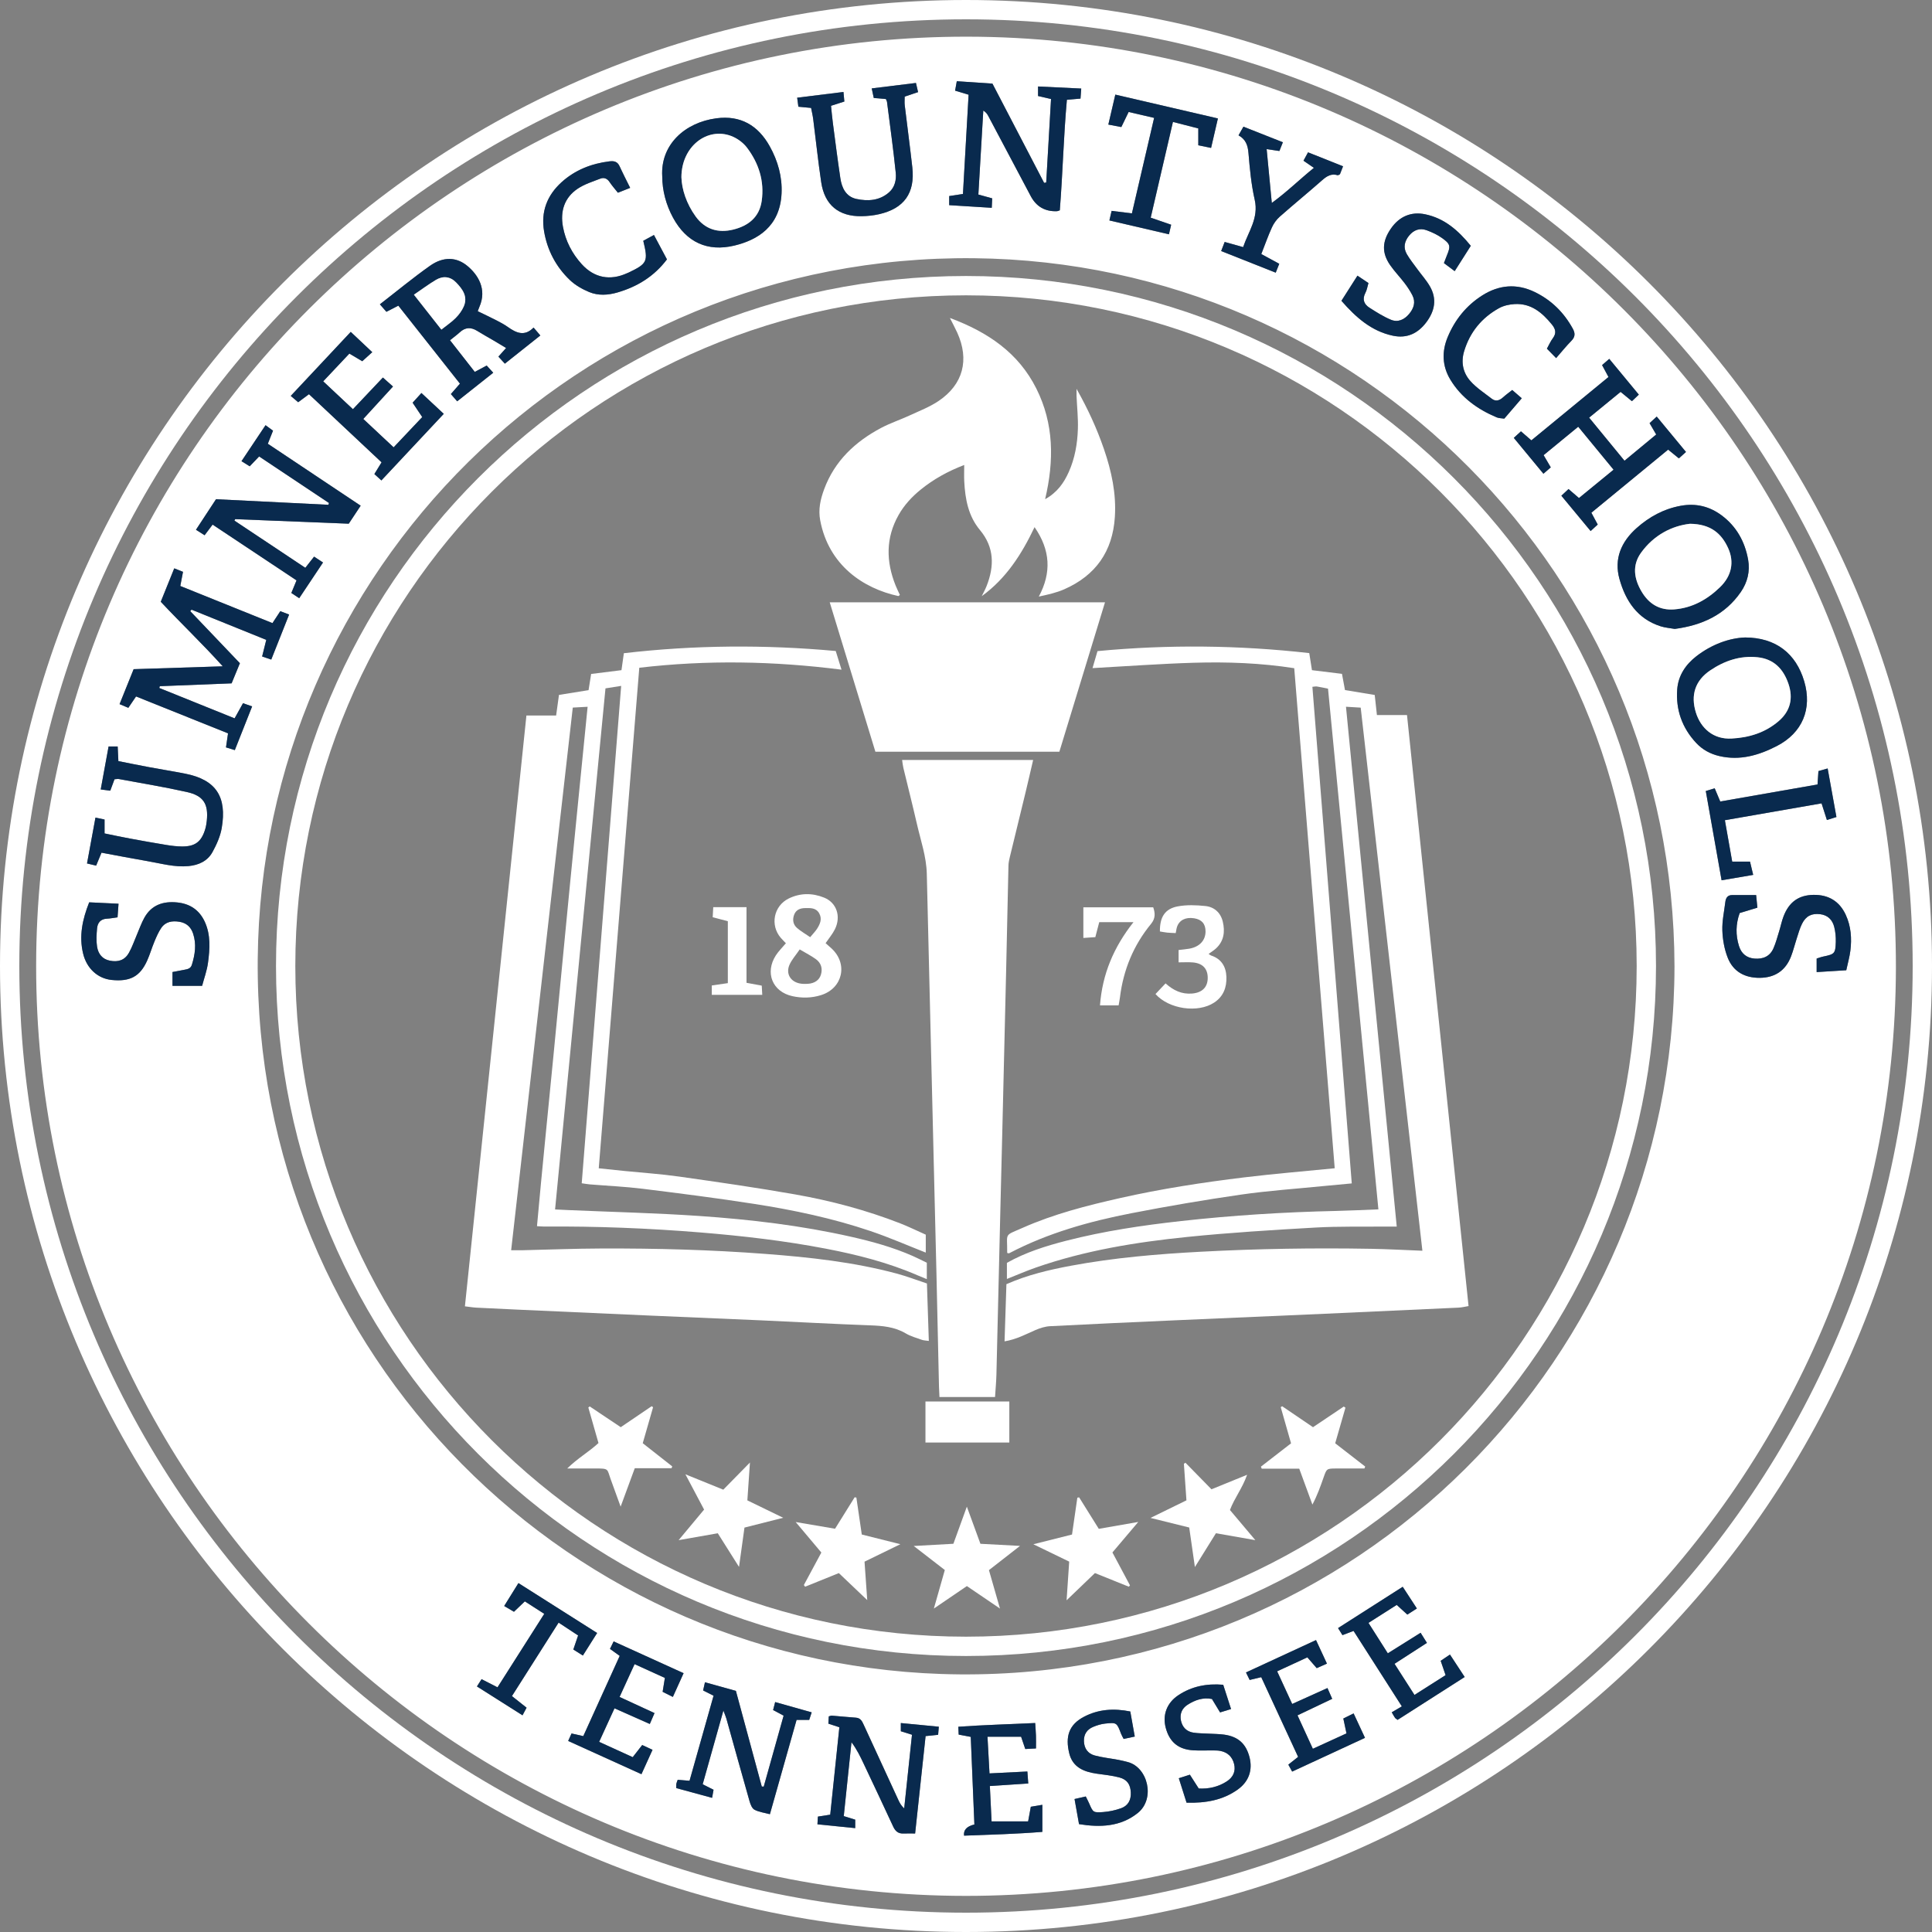 <?xml version="1.0" encoding="UTF-8"?>
<svg id="Layer_1" data-name="Layer 1" xmlns="http://www.w3.org/2000/svg" version="1.1" viewBox="0 0 350 350">
  <rect x="0" y="0" width="350" height="350" fill="#808080" stroke="none"/>
  <defs>
    <style>
      .cls-1 {
        fill: #092a4e;
      }

      .cls-1, .cls-2, .cls-3 {
        stroke-width: 0px;
      }

      .cls-2 {
        fill-rule: evenodd;
      }

      .cls-2, .cls-3 {
        fill: #fff;
      }
    </style>
  </defs>
  <path class="cls-3" d="M174.933,343.458c-92.908-.054-168.429-75.576-168.385-168.487C6.592,81.991,82.288,6.505,175.26,6.644c92.878.139,168.335,75.733,168.201,168.654-.135,92.803-75.667,168.186-168.528,168.16ZM303.35,175.056c-.141-70.706-56.862-127.55-126.892-128.277-71.835-.746-129.122,56.773-129.768,126.949-.66,71.783,56.897,129.01,127.124,129.601,71.86.604,129.442-57.302,129.536-128.273ZM23.25,128.23c.446-.656.859-1.265,1.4-2.061,5.566,2.233,11.093,4.45,16.662,6.684-.135.929-.248,1.704-.37,2.543.577.178,1.047.324,1.6.494,1.066-2.691,2.083-5.26,3.135-7.918-.675-.237-1.146-.403-1.652-.581-.527.95-.994,1.791-1.523,2.744-4.664-1.88-9.152-3.69-13.641-5.5.029-.107.059-.215.088-.323,4.293-.17,8.586-.34,13.01-.516.498-1.21,1-2.428,1.503-3.649-3.055-3.203-6.027-6.318-8.998-9.433.08-.09.159-.18.239-.27,4.503,1.821,9.005,3.642,13.536,5.475-.274,1.099-.496,1.987-.751,3.008.575.195,1.081.367,1.653.561,1.116-2.811,2.157-5.436,3.237-8.158-.667-.254-1.127-.429-1.598-.608-.496.756-.931,1.418-1.419,2.16-5.646-2.273-11.173-4.499-16.697-6.724.189-.986.337-1.757.492-2.565-.567-.226-1.031-.41-1.588-.632-.845,2.095-1.645,4.078-2.442,6.054,3.685,3.936,7.533,7.587,11.229,11.695-5.588.18-10.824.348-16.144.519-.844,2.095-1.684,4.182-2.55,6.331.595.251,1.067.45,1.591.67ZM65.339,91.613c-5.719-3.816-11.264-7.515-16.82-11.222.364-.918.638-1.608.941-2.37-.448-.328-.859-.629-1.357-.993-1.462,2.188-2.88,4.312-4.354,6.52.537.336,1.008.629,1.487.928.59-.617,1.103-1.152,1.708-1.784,4.27,2.845,8.459,5.636,12.648,8.427-.032.11-.065.219-.097.329-6.761-.335-13.521-.67-20.363-1.01-1.203,1.835-2.398,3.656-3.632,5.535.618.391,1.039.658,1.565.992.499-.663.95-1.262,1.45-1.928,5.208,3.461,10.181,6.765,15.205,10.105-.35.849-.629,1.525-.941,2.282.474.314.889.588,1.428.945,1.466-2.199,2.868-4.303,4.311-6.466-.562-.371-.983-.647-1.617-1.065-.53.674-1.026,1.305-1.591,2.024-4.392-2.924-8.618-5.738-12.845-8.552.048-.088.095-.175.143-.263,6.848.275,13.696.549,20.573.824.693-1.046,1.361-2.056,2.158-3.259ZM191.993,38.1c.532-6.617.676-13.335,1.284-20.024.92-.08,1.61-.14,2.467-.215.039-.542.079-1.074.133-1.821-2.728-.131-5.249-.252-7.824-.376v1.728c.795.184,1.511.35,2.351.544-.296,5.119-.585,10.123-.875,15.126l-.376.065c-3.104-5.962-6.208-11.925-9.362-17.982-2.115-.142-4.251-.286-6.458-.434-.115.643-.203,1.131-.307,1.71.826.249,1.579.475,2.445.736-.343,6.03-.683,11.987-1.024,17.98-.969.147-1.695.258-2.492.38v1.648c2.565.159,5.046.313,7.711.479.032-.711.056-1.239.078-1.713-.968-.267-1.729-.477-2.503-.691.306-5.209.599-10.213.893-15.217.493.31.715.638.9.986,2.564,4.828,5.128,9.657,7.681,14.492,1.016,1.923,2.609,2.842,4.78,2.757.111-.005.22-.069.498-.16ZM284.153,88.592c-.473.442-.872.815-1.298,1.213,1.803,2.176,3.505,4.229,5.304,6.4.515-.474.912-.839,1.282-1.18-.421-.783-.768-1.428-1.151-2.14,4.695-3.859,9.27-7.619,13.909-11.431.699.57,1.272,1.038,1.943,1.586.415-.374.826-.745,1.289-1.163-1.802-2.18-3.502-4.237-5.3-6.411-.495.455-.894.821-1.296,1.19.424.726.77,1.321,1.2,2.059-1.899,1.572-3.766,3.117-5.742,4.753-2.172-2.646-4.256-5.185-6.407-7.808,1.985-1.626,3.816-3.125,5.701-4.667.729.6,1.343,1.105,2.05,1.685.433-.411.826-.784,1.251-1.187-1.842-2.229-3.573-4.322-5.357-6.48-.525.457-.904.786-1.299,1.13.392.729.742,1.381,1.159,2.158-4.678,3.844-9.293,7.635-13.97,11.477-.695-.603-1.253-1.087-1.886-1.635-.433.395-.842.768-1.297,1.183,1.827,2.212,3.555,4.306,5.367,6.5.533-.462.945-.819,1.333-1.156-.459-.782-.838-1.428-1.298-2.212,2.097-1.722,4.142-3.401,6.27-5.149,2.182,2.652,4.242,5.157,6.403,7.784-2.127,1.742-4.176,3.42-6.269,5.133-.668-.576-1.189-1.025-1.891-1.632ZM86.551,56.38c.043-.117.147-.443.284-.754,1.444-3.267-.279-5.881-2.156-7.442-1.952-1.624-4.337-1.761-6.777-.037-3.084,2.178-6,4.595-9.084,6.983.476.546.838.961,1.183,1.356.788-.405,1.441-.741,2.164-1.112,3.767,4.769,7.466,9.453,11.158,14.127-.637.732-1.121,1.287-1.643,1.887.395.454.732.841,1.144,1.315,2.194-1.739,4.326-3.43,6.531-5.177-.471-.519-.843-.928-1.186-1.306-.799.428-1.446.774-2.156,1.154-1.555-1.987-3.009-3.844-4.49-5.736.689-.556,1.259-.965,1.77-1.437,1.005-.929,2.035-.961,3.171-.249.985.618,2.009,1.174,3.012,1.764.719.423,1.432.856,2.212,1.323-.574.644-.956,1.074-1.397,1.567.416.455.787.86,1.168,1.277,2.19-1.74,4.271-3.392,6.43-5.108-.463-.543-.788-.923-1.226-1.436-1.65,1.691-3.162.959-4.68-.115-.615-.435-1.285-.799-1.957-1.144-1.12-.576-2.26-1.11-3.473-1.701h0ZM303.401,113.935c4.913-.654,9.099-2.528,11.972-6.699,1.195-1.735,1.688-3.741,1.32-5.825-.577-3.263-2.104-6.037-4.799-8.045-2.2-1.639-4.668-2.239-7.413-1.738-3.077.561-5.698,1.994-7.997,4.04-2.78,2.473-4.126,5.565-3.101,9.232,1.108,3.964,3.26,7.217,7.458,8.559.82.263,1.706.322,2.56.475ZM316.137,115.484c-2.817.098-6.004,1.225-8.799,3.381-1.966,1.517-3.303,3.509-3.493,6.012-.28,3.708.886,6.991,3.445,9.724,1.139,1.216,2.552,1.985,4.185,2.366,3.733.871,7.153-.138,10.415-1.818,4.642-2.391,6.435-6.737,4.96-11.727-1.485-5.024-5.133-7.921-10.713-7.938ZM119.97,31.936c.006,2.567.684,5.16,1.965,7.515,2.412,4.432,6.229,6.21,11.113,5.035,4.146-.998,8.252-3.409,8.539-9.438.143-3.013-.665-5.885-2.135-8.532-2.107-3.795-5.287-5.665-9.674-5.085-5.715.756-10.141,4.786-9.808,10.505ZM146.937,19.552c.133.697.297,1.363.383,2.038.487,3.808.884,7.629,1.45,11.425.616,4.132,3.18,6.233,7.35,6.152,1.042-.02,2.102-.129,3.116-.359,4.556-1.031,6.557-3.836,6.038-8.485-.419-3.757-.925-7.505-1.374-11.259-.06-.503-.009-1.019-.009-1.565.821-.274,1.573-.525,2.426-.81-.129-.556-.241-1.038-.384-1.659-2.699.332-5.277.649-8.014.985.146.684.26,1.217.371,1.735.829.072,1.513.132,2.197.191.088.229.183.38.204.541.545,4.27,1.144,8.535,1.581,12.816.128,1.253-.144,2.599-1.191,3.527-1.727,1.532-3.836,1.667-5.929,1.217-1.892-.407-2.652-1.99-2.914-3.752-.497-3.335-.92-6.682-1.36-10.025-.134-1.02-.221-2.045-.333-3.097.85-.272,1.558-.498,2.417-.773-.05-.542-.099-1.076-.159-1.732-2.89.357-5.585.69-8.389,1.037.085.628.152,1.124.221,1.635.789.075,1.473.139,2.301.218h0ZM20.743,141.173c.336-.022.574-.085.792-.044,4.116.766,8.253,1.44,12.336,2.356,3.007.674,3.912,2.175,3.592,5.21-.054.517-.142,1.039-.292,1.535-.685,2.269-1.836,3.137-4.211,3.117-.924-.008-1.856-.119-2.769-.268-2.238-.364-4.471-.765-6.701-1.178-1.515-.281-3.022-.608-4.548-.918v-2.52c-.554-.118-1.051-.223-1.647-.349-.52,2.824-1.021,5.543-1.53,8.309.628.15,1.117.266,1.653.394.346-.835.65-1.567.973-2.345,2.854.528,5.59,1.064,8.337,1.533,2.459.419,4.884,1.137,7.428.894,1.855-.177,3.448-.913,4.343-2.546.743-1.355,1.412-2.847,1.67-4.354.96-5.609-.99-8.733-6.61-9.841-2.168-.427-4.352-.772-6.525-1.177-1.866-.348-3.727-.729-5.588-1.095-.048-.999-.085-1.786-.127-2.656h-1.647c-.476,2.597-.934,5.101-1.426,7.787.647.084,1.182.153,1.731.224.277-.749.498-1.343.767-2.068ZM165.786,332.153c.638-5.94,1.268-11.798,1.896-17.641.901-.094,1.528-.159,2.271-.237.039-.462.075-.89.124-1.465-2.341-.225-4.562-.439-6.882-.663v1.484c.643.201,1.239.388,2.021.633-.472,4.465-.942,8.908-1.412,13.352-.543-.493-.81-.996-1.049-1.512-2.096-4.536-4.191-9.072-6.271-13.614-.3-.656-.571-1.259-1.433-1.317-1.45-.098-2.896-.252-4.346-.367-.159-.013-.326.074-.563.133-.025.439-.05.876-.075,1.317.689.227,1.272.418,1.991.654-.557,5.33-1.104,10.567-1.655,15.836-.828.128-1.495.232-2.232.347-.028.466-.051.848-.085,1.399,2.31.233,4.53.457,6.844.69v-1.534c-.697-.215-1.294-.4-2.075-.641.469-4.494.934-8.941,1.397-13.388.976,1.299,1.602,2.603,2.218,3.911,1.784,3.784,3.579,7.562,5.332,11.359.386.836.906,1.306,1.851,1.269.682-.027,1.367-.005,2.133-.005ZM129.269,307.194c-1.471,5.206-2.915,10.32-4.353,15.411-.882-.074-1.5-.126-2.143-.179-.107.306-.211.516-.25.738-.037.217-.008.446-.008.768,2.161.588,4.264,1.161,6.49,1.766.116-.654.192-1.077.261-1.468-.676-.342-1.24-.627-1.969-.994,1.227-4.362,2.443-8.688,3.754-13.352.269.723.436,1.089.543,1.471,1.396,4.981,2.77,9.968,4.191,14.942.163.57.444,1.314.895,1.55.829.434,1.824.552,2.795.814,1.65-5.832,3.243-11.464,4.834-17.088h2.287c.139-.422.277-.844.448-1.365-2.249-.633-4.402-1.239-6.616-1.863-.153.596-.264,1.024-.372,1.445.639.341,1.188.635,1.903,1.017-1.209,4.316-2.406,8.587-3.603,12.859-.118-.008-.236-.016-.355-.023-1.554-5.746-3.108-11.491-4.687-17.325-1.837-.512-3.658-1.019-5.602-1.559-.138.61-.234,1.032-.337,1.484.613.308,1.126.565,1.894.951ZM58.553,69.081c1.673-1.775,3.206-3.401,4.737-5.026.924.548,1.662.987,2.334,1.386.608-.55,1.153-1.043,1.815-1.642-1.338-1.261-2.583-2.434-3.899-3.674-3.698,3.946-7.258,7.743-10.869,11.596.576.49.966.823,1.346,1.147.652-.485,1.251-.929,1.957-1.454,4.404,4.133,8.759,8.221,13.148,12.34-.482.786-.867,1.413-1.303,2.124.412.375.783.713,1.271,1.156,3.79-4.045,7.509-8.015,11.3-12.062-1.427-1.331-2.684-2.504-4.047-3.775-.623.687-1.112,1.225-1.595,1.758.628.938,1.167,1.742,1.742,2.601-1.779,1.883-3.446,3.646-5.181,5.482-1.896-1.774-3.674-3.437-5.495-5.141,1.824-1.992,3.576-3.905,5.38-5.875-.69-.614-1.232-1.096-1.831-1.629-1.841,1.946-3.59,3.795-5.428,5.738-1.796-1.685-3.485-3.269-5.384-5.05ZM334.47,175.769c.274-1.278.598-2.396.741-3.536.278-2.225.121-4.428-.832-6.497-1.143-2.482-3.14-3.666-5.853-3.623-2.674.043-4.425,1.293-5.42,3.892-.331.864-.511,1.786-.787,2.672-.328,1.053-.603,2.132-1.049,3.135-.646,1.453-1.875,1.971-3.432,1.844-1.463-.12-2.381-.942-2.799-2.262-.631-1.99-.594-3.993.119-5.986,1.108-.337,2.15-.653,3.21-.976-.081-.811-.149-1.494-.227-2.285-1.485,0-2.93-.007-4.375.003-.801.006-1.119.533-1.204,1.234-.21,1.728-.601,3.465-.541,5.185.057,1.653.364,3.377.965,4.913.99,2.533,3.095,3.68,5.806,3.661,2.747-.02,4.662-1.301,5.66-3.85.422-1.079.691-2.217,1.054-3.32.29-.881.536-1.79.945-2.615.708-1.422,1.749-1.93,3.286-1.745,1.383.168,2.223,1.025,2.547,2.302.224.889.317,1.84.287,2.758-.067,2.07-.229,2.192-2.254,2.612-.431.089-.847.254-1.214.366v2.454c1.793-.112,3.462-.217,5.367-.336ZM31.249,176.092v2.5h5.368c.348-1.326.876-2.747,1.07-4.214.329-2.481.508-5.003-.585-7.383-.983-2.14-2.686-3.285-5.027-3.513-2.531-.247-4.631.459-5.924,2.777-.534.957-.896,2.011-1.333,3.023-.483,1.117-.872,2.288-1.468,3.341-.746,1.319-1.928,1.712-3.449,1.411-1.401-.276-2.113-1.264-2.314-2.528-.171-1.077-.104-2.21-.004-3.306.091-1.008.622-1.717,1.773-1.77.625-.03,1.247-.155,1.938-.245.058-.81.111-1.542.178-2.467-1.83-.087-3.552-.169-5.315-.253-1.226,3.101-1.873,6.114-1.094,9.313.646,2.653,2.624,4.492,5.163,4.75,3.342.341,5.151-.627,6.447-3.536.495-1.111.831-2.291,1.302-3.414.356-.851.724-1.72,1.241-2.475.779-1.139,1.979-1.326,3.272-1.118,1.273.206,2.091.933,2.494,2.148.634,1.912.354,3.781-.225,5.649-.217.7-.776.79-1.351.901-.724.14-1.449.275-2.157.409h.001ZM243.011,54.495c2.629,2.999,5.41,5.491,9.32,6.322,2.559.544,4.554-.416,6.083-2.464,1.527-2.048,1.934-4.238.603-6.515-.642-1.098-1.511-2.062-2.263-3.097-.649-.893-1.348-1.759-1.899-2.709-.697-1.202-.41-2.365.457-3.395.833-.99,1.913-1.371,3.125-.929.969.353,1.939.806,2.777,1.399,1.566,1.109,1.607,1.475.883,3.217-.172.415-.324.839-.517,1.34.659.492,1.246.931,1.951,1.458,1.011-1.591,1.965-3.093,2.916-4.589-2.281-2.8-4.772-4.993-8.287-5.716-2.495-.513-4.65.375-6.178,2.584-1.613,2.329-1.696,4.398-.138,6.64.796,1.144,1.779,2.156,2.624,3.268.524.69,1.011,1.424,1.403,2.195.634,1.25.234,2.382-.613,3.388-.866,1.029-2.021,1.556-3.268,1.038-1.374-.57-2.656-1.388-3.916-2.194-1.005-.642-1.319-1.551-.708-2.706.263-.497.344-1.089.542-1.753-.641-.431-1.25-.84-1.992-1.338-1.001,1.571-1.926,3.022-2.905,4.557ZM273.953,70.65c-.608.483-1.168.887-1.679,1.346-.642.578-1.326.783-2.041.227-1.324-1.029-2.773-1.96-3.87-3.199-1.328-1.499-1.73-3.386-1.12-5.402,1.047-3.459,3.183-6.056,6.31-7.792.831-.461,1.872-.688,2.833-.743,2.98-.168,4.992,1.542,6.751,3.695.676.827.861,1.58.17,2.497-.409.544-.682,1.19-1.07,1.887.57.581,1.087,1.109,1.672,1.705.994-1.136,1.832-2.182,2.767-3.133.697-.709.705-1.371.256-2.188-1.617-2.949-3.899-5.203-6.934-6.663-3.268-1.571-6.459-1.282-9.472.63-2.883,1.829-4.959,4.407-6.264,7.547-1.087,2.616-1.005,5.253.486,7.715,1.975,3.26,4.932,5.37,8.388,6.83.408.172.895.154,1.38.23,1.052-1.224,2.064-2.403,3.168-3.689-.63-.546-1.142-.989-1.731-1.5ZM114.162,34.034c-.696-1.413-1.339-2.647-1.914-3.912-.384-.846-.989-1-1.841-.895-3.265.404-6.22,1.56-8.663,3.769-2.633,2.381-3.79,5.356-3.173,8.942.593,3.444,2.163,6.393,4.655,8.783.977.937,2.249,1.662,3.51,2.186,1.647.685,3.424.572,5.142.07,3.603-1.053,6.646-2.93,8.947-5.989-.809-1.519-1.559-2.925-2.356-4.42-.791.429-1.383.75-1.933,1.049.914,3.788.742,4.135-2.747,5.802-.052.025-.111.037-.164.062-3.08,1.42-5.979.867-8.238-1.624-1.758-1.939-2.934-4.215-3.405-6.78-.514-2.799.251-5.272,2.677-6.897,1.228-.822,2.71-1.284,4.111-1.822.638-.245,1.227-.034,1.652.61.438.664.978,1.262,1.518,1.947.741-.293,1.376-.546,2.222-.881ZM201.381,38.2c-.145.626-.259,1.113-.404,1.736,3.604.838,7.144,1.662,10.788,2.51.148-.641.261-1.128.401-1.733-1.229-.424-2.359-.815-3.706-1.28,1.35-5.812,2.68-11.541,4.028-17.346,1.712.439,3.149.808,4.595,1.179v3.052c.76.157,1.472.304,2.317.479.42-1.82.807-3.491,1.234-5.339-6.26-1.454-12.351-2.869-18.584-4.317-.433,1.86-.834,3.576-1.265,5.427.951.181,1.664.318,2.354.449.479-.989.876-1.807,1.324-2.73,1.562.362,3.003.696,4.618,1.07-1.361,5.85-2.683,11.532-4.025,17.299-1.315-.163-2.403-.298-3.675-.456ZM229.465,27.014c.931.138,1.593.236,2.31.342.215-.541.403-1.012.631-1.585-2.422-.956-4.774-1.885-7.147-2.822-.353.622-.601,1.06-.889,1.568,1.31.724,1.685,1.808,1.802,3.202.239,2.837.502,5.702,1.131,8.47.755,3.322-1.137,5.739-2.099,8.578-1.226-.343-2.219-.621-3.343-.935-.215.558-.409,1.062-.634,1.647,3.347,1.327,6.576,2.607,9.882,3.918.238-.599.424-1.065.64-1.608-1.113-.604-2.159-1.171-3.253-1.765.68-1.732,1.236-3.321,1.932-4.846.323-.71.822-1.405,1.406-1.921,2.534-2.236,5.152-4.377,7.688-6.611.844-.744,1.661-1.256,2.816-.901.083.025.208-.086.405-.176.157-.4.339-.863.566-1.444-2.157-.86-4.188-1.669-6.347-2.529-.318.585-.574,1.057-.825,1.519.698.478,1.242.85,1.889,1.292-2.589,2.094-4.841,4.33-7.627,6.357-.328-3.427-.625-6.52-.934-9.751ZM179.633,329.964c-.105-2.158-.208-4.267-.312-6.41,2.435-.16,4.661-.306,6.958-.457-.066-.877-.11-1.483-.162-2.173-2.367.119-4.552.229-6.861.345-.124-2.262-.238-4.364-.363-6.645h6.088c.231.679.483,1.422.756,2.227.723-.039,1.384-.074,1.942-.103,0-.928.018-1.623-.005-2.316-.024-.73-.087-1.459-.14-2.29-4.755.228-9.314.344-13.925.676.029.636.047,1.021.065,1.42.717.137,1.332.254,2.187.416.22,5.318.44,10.619.658,15.867-1.385.334-2.008,1.009-1.868,2.026,4.76-.174,9.536-.311,14.18-.685v-4.904c-.869.146-1.515.255-2.09.352-.18.98-.323,1.757-.487,2.654h-6.621ZM252.634,301.413c1.969-1.271,3.858-2.491,5.868-3.789-.414-.662-.763-1.22-1.145-1.831-2.062,1.292-3.96,2.48-5.941,3.72-1.21-1.902-2.319-3.647-3.504-5.511,1.818-1.158,3.464-2.205,5.117-3.257.72.657,1.307,1.193,1.923,1.755.607-.389,1.127-.722,1.729-1.108-.891-1.365-1.699-2.602-2.565-3.93-4.005,2.558-7.814,4.99-11.714,7.48.303.488.532.856.795,1.279.676-.256,1.263-.478,2.016-.763,2.855,4.462,5.698,8.906,8.745,13.667-.621.365-1.225.72-1.831,1.076.304.519.429.776.596,1.003.093.127.254.205.466.367,4.043-2.584,8.082-5.164,12.152-7.765-.962-1.467-1.782-2.717-2.667-4.068-.65.438-1.159.78-1.682,1.132.322.941.597,1.744.89,2.601-1.929,1.226-3.726,2.368-5.635,3.581-1.232-1.923-2.381-3.717-3.613-5.639ZM112.266,299.979c-2.224,4.9-4.417,9.73-6.598,14.534-.862-.193-1.471-.33-2.13-.478-.209.463-.385.856-.609,1.354,4.465,2.026,8.786,3.986,13.276,6.023.689-1.516,1.327-2.919,2.007-4.417-.73-.339-1.29-.598-1.872-.868-.574.736-1.102,1.412-1.717,2.2-2.043-.932-4.015-1.832-6.081-2.774.98-2.14,1.867-4.078,2.781-6.075,2.197.976,4.249,1.887,6.395,2.839.303-.7.55-1.269.856-1.976-2.125-.981-4.161-1.92-6.331-2.922.928-2.029,1.805-3.947,2.718-5.944,1.918.872,3.652,1.66,5.489,2.495-.139.859-.266,1.64-.408,2.517.611.306,1.196.599,1.854.928.689-1.525,1.281-2.833,1.945-4.302-4.27-1.94-8.431-3.83-12.675-5.758-.251.515-.444.912-.661,1.359.537.386,1.002.72,1.761,1.265ZM240.481,305.805c-2.224,1.004-4.263,1.925-6.388,2.885-.932-2.024-1.799-3.904-2.725-5.915,1.887-.872,3.659-1.691,5.474-2.53.601.693,1.122,1.296,1.693,1.955.619-.273,1.182-.522,1.852-.818-.684-1.475-1.307-2.82-1.979-4.268-4.297,1.987-8.444,3.904-12.686,5.866.252.517.445.913.664,1.36.69-.165,1.301-.311,2.1-.503,2.222,4.803,4.453,9.625,6.68,14.438-.698.553-1.226.971-1.773,1.405.248.454.438.8.691,1.261,4.411-2.044,8.756-4.056,13.197-6.113-.743-1.595-1.39-2.985-2.061-4.426-.75.371-1.313.65-1.864.922.197.929.374,1.765.572,2.695-2.062.944-4.039,1.85-6.092,2.79-.971-2.116-1.859-4.051-2.78-6.058,2.188-1.041,4.205-2,6.286-2.99-.315-.717-.544-1.235-.861-1.956ZM204.763,310.05c-3.013-.609-5.771-.397-8.338.93-2.828,1.463-3.446,3.645-2.724,6.637.61,2.528,2.631,3.363,4.965,3.698,1.379.198,2.782.33,4.121.688,1.418.38,1.993,1.289,2.068,2.682.074,1.381-.476,2.439-1.774,2.898-1.026.363-2.128.606-3.212.686-1.846.137-1.848.064-2.577-1.607-.16-.366-.351-.719-.595-1.215-.678.155-1.329.303-2.034.464.277,1.555.53,2.969.811,4.549,3.833.62,7.522.478,10.637-2.011,3.242-2.591,1.82-8.295-1.805-9.237-.561-.146-1.125-.29-1.694-.396-1.428-.267-2.883-.421-4.282-.791-1.287-.341-1.922-1.322-1.964-2.585-.042-1.255.552-2.135,1.677-2.601.689-.286,1.432-.518,2.169-.596,2.096-.22,2.105-.176,2.877,1.842.119.311.298.599.471.941.688-.147,1.289-.276,2.013-.431-.279-1.565-.531-2.982-.81-4.545ZM317.605,158.495c-.217-.907-.385-1.612-.574-2.405h-3.226c-.446-2.522-.875-4.947-1.327-7.502,5.971-1.041,11.73-2.045,17.515-3.053.358,1.115.637,1.988.967,3.015.597-.186,1.109-.346,1.727-.539-.544-3.006-1.055-5.832-1.591-8.795-.74.209-1.218.343-1.669.471-.06.877-.11,1.617-.165,2.43-5.924,1.036-11.75,2.056-17.622,3.083-.365-.866-.67-1.594-1.005-2.39-.568.172-1.048.318-1.616.49.957,5.405,1.895,10.705,2.863,16.171,1.941-.331,3.694-.63,5.723-.976ZM214.957,326.573c3.458.091,6.565-.443,9.284-2.393,2.002-1.436,2.715-3.517,2.119-5.842-.628-2.447-2.063-3.749-4.616-4.097-.919-.125-1.855-.12-2.784-.175-.929-.056-1.869-.043-2.785-.186-1.215-.19-1.976-.98-2.231-2.17-.257-1.203.169-2.217,1.193-2.875,1.346-.864,2.806-1.374,4.419-1.048.51.842.98,1.618,1.474,2.432.736-.226,1.326-.407,1.989-.61-.5-1.549-.96-2.97-1.422-4.401-3.007-.252-5.695.286-8.115,1.885-2.098,1.385-2.917,3.583-2.298,5.914.686,2.584,2.291,3.92,4.999,4.081,1.104.066,2.215.008,3.322.02.524.006,1.059-.014,1.569.084,1.325.257,2.176,1.07,2.499,2.384.309,1.258-.135,2.368-1.342,3.145-1.554,1.002-3.276,1.38-5.068,1.283-.574-.894-1.067-1.662-1.606-2.503-.725.231-1.349.431-2.004.641.488,1.54.926,2.922,1.404,4.43h0ZM93.92,286.791c-.918,1.476-1.728,2.779-2.581,4.15.705.416,1.239.732,1.771,1.046.704-.673,1.321-1.263,1.971-1.884,1.224.786,2.335,1.499,3.517,2.258-2.871,4.513-5.662,8.9-8.468,13.311-1.111-.567-1.972-1.007-2.889-1.475-.289.455-.529.831-.838,1.317,2.758,1.747,5.451,3.453,8.256,5.23.284-.53.51-.953.738-1.379-.935-.741-1.744-1.382-2.655-2.104,2.861-4.503,5.643-8.883,8.456-13.311,1.309.863,2.411,1.591,3.532,2.33-.307.903-.565,1.66-.867,2.545.583.367,1.133.713,1.732,1.09.896-1.42,1.7-2.691,2.581-4.085-4.71-2.987-9.366-5.939-14.256-9.04h0Z"/>
  <path class="cls-1" d="M23.25,128.23c-.523-.22-.995-.419-1.591-.67.866-2.149,1.706-4.236,2.55-6.331,5.321-.171,10.556-.339,16.144-.519-3.696-4.108-7.544-7.759-11.229-11.695.797-1.976,1.597-3.959,2.442-6.054.557.222,1.021.406,1.588.632-.155.808-.303,1.579-.492,2.565,5.524,2.225,11.052,4.451,16.697,6.724.488-.742.923-1.404,1.419-2.16.472.179.931.354,1.598.608-1.08,2.722-2.121,5.347-3.237,8.158-.572-.194-1.078-.366-1.653-.561.255-1.021.476-1.909.751-3.008-4.531-1.833-9.034-3.654-13.536-5.475-.079.09-.159.18-.239.27,2.971,3.115,5.943,6.23,8.998,9.433-.503,1.221-1.004,2.439-1.503,3.649-4.424.176-8.717.346-13.01.516-.029.108-.059.216-.088.323,4.489,1.81,8.977,3.62,13.641,5.5.529-.953.996-1.794,1.523-2.744.506.178.976.344,1.652.581-1.053,2.658-2.069,5.227-3.135,7.918-.552-.17-1.023-.316-1.6-.494.122-.839.235-1.614.37-2.543-5.569-2.234-11.096-4.451-16.662-6.684-.541.796-.954,1.405-1.4,2.061Z"/>
  <path class="cls-1" d="M65.339,91.613c-.797,1.203-1.465,2.212-2.158,3.259-6.877-.276-13.725-.55-20.573-.824-.048.088-.095.175-.143.263,4.226,2.814,8.453,5.628,12.845,8.552.566-.719,1.062-1.35,1.591-2.024.634.418,1.055.694,1.617,1.065-1.442,2.163-2.845,4.267-4.311,6.466-.539-.357-.954-.631-1.428-.945.312-.757.591-1.433.941-2.282-5.024-3.34-9.997-6.644-15.205-10.105-.501.666-.951,1.264-1.45,1.928-.526-.334-.947-.6-1.565-.992,1.233-1.879,2.427-3.7,3.631-5.535,6.842.339,13.603.674,20.364,1.009.032-.11.065-.219.097-.329-4.189-2.791-8.378-5.582-12.648-8.427-.605.632-1.117,1.167-1.708,1.784-.479-.298-.949-.592-1.487-.928,1.475-2.208,2.893-4.331,4.354-6.52.498.364.909.665,1.357.993-.303.762-.576,1.452-.941,2.37,5.556,3.707,11.1,7.406,16.82,11.222Z"/>
  <path class="cls-1" d="M191.993,38.1c-.278.092-.387.156-.498.16-2.176.089-3.77-.83-4.78-2.757-2.553-4.834-5.117-9.663-7.681-14.492-.185-.348-.407-.677-.9-.986-.294,5.004-.587,10.008-.893,15.217.774.214,1.535.423,2.503.691-.022.475-.046,1.003-.078,1.713-2.665-.166-5.146-.319-7.711-.479v-1.648c.797-.122,1.523-.232,2.492-.38.341-5.993.681-11.95,1.024-17.98-.866-.261-1.619-.487-2.445-.736.104-.579.192-1.067.307-1.71,2.207.148,4.343.292,6.458.434,3.154,6.057,6.258,12.019,9.362,17.982l.376-.065c.29-5.004.579-10.008.875-15.126-.84-.194-1.556-.36-2.351-.544v-1.728c2.575.124,5.096.245,7.824.376-.054.747-.094,1.28-.133,1.821-.857.075-1.547.134-2.467.215-.608,6.688-.752,13.407-1.284,20.024Z"/>
  <path class="cls-1" d="M284.153,88.592c.702.606,1.223,1.055,1.891,1.632,2.093-1.713,4.142-3.391,6.269-5.133-2.161-2.627-4.221-5.132-6.403-7.784-2.128,1.748-4.173,3.427-6.27,5.149.46.784.839,1.43,1.298,2.212-.388.336-.8.694-1.333,1.156-1.812-2.194-3.54-4.288-5.367-6.5.455-.415.864-.788,1.297-1.183.633.548,1.191,1.032,1.886,1.635,4.677-3.842,9.292-7.634,13.97-11.477-.417-.777-.767-1.428-1.159-2.158.395-.344.774-.674,1.299-1.13,1.784,2.158,3.515,4.252,5.357,6.48-.425.403-.818.776-1.251,1.187-.707-.581-1.321-1.086-2.05-1.685-1.885,1.542-3.716,3.042-5.701,4.667,2.151,2.623,4.235,5.162,6.407,7.808,1.976-1.636,3.843-3.181,5.742-4.753-.43-.738-.776-1.333-1.2-2.059.402-.368.801-.735,1.296-1.19,1.798,2.174,3.498,4.231,5.3,6.411-.463.419-.874.789-1.289,1.163-.671-.548-1.244-1.015-1.943-1.586-4.639,3.813-9.214,7.572-13.909,11.431.383.712.73,1.357,1.151,2.14-.37.341-.767.706-1.282,1.18-1.799-2.171-3.501-4.225-5.304-6.4.426-.399.825-.772,1.298-1.213Z"/>
  <path class="cls-1" d="M86.551,56.38c1.213.591,2.354,1.126,3.473,1.701.671.345,1.342.708,1.957,1.143,1.518,1.074,3.03,1.807,4.68.115.438.513.763.893,1.226,1.436-2.16,1.715-4.24,3.368-6.43,5.108-.381-.417-.752-.822-1.168-1.277.44-.494.823-.923,1.397-1.567-.78-.467-1.493-.9-2.212-1.323-1.003-.59-2.027-1.146-3.012-1.764-1.137-.713-2.166-.68-3.171.249-.511.472-1.08.881-1.77,1.437,1.481,1.892,2.935,3.749,4.49,5.736.711-.38,1.358-.727,2.157-1.154.343.378.715.787,1.186,1.306-2.205,1.748-4.338,3.439-6.531,5.177-.412-.473-.748-.86-1.144-1.314.522-.6,1.006-1.155,1.643-1.887-3.691-4.674-7.391-9.358-11.158-14.127-.723.372-1.376.707-2.164,1.112-.345-.395-.707-.81-1.183-1.356,3.085-2.388,6-4.804,9.084-6.983,2.441-1.724,4.825-1.587,6.777.037,1.876,1.561,3.6,4.175,2.156,7.442-.137.311-.241.637-.284.754h.001ZM79.958,59.708c.993-.792,1.874-1.373,2.599-2.108.595-.603,1.138-1.332,1.468-2.105.765-1.789-.247-3.137-1.401-4.329-1.055-1.089-2.372-1.227-3.659-.457-1.326.794-2.572,1.723-3.977,2.679,1.72,2.188,3.287,4.18,4.97,6.32Z"/>
  <path class="cls-1" d="M303.401,113.935c-.854-.153-1.74-.212-2.56-.475-4.198-1.342-6.35-4.595-7.458-8.559-1.025-3.667.321-6.759,3.101-9.232,2.299-2.045,4.92-3.478,7.997-4.04,2.745-.501,5.213.098,7.413,1.738,2.695,2.008,4.222,4.782,4.799,8.045.368,2.084-.125,4.09-1.32,5.825-2.873,4.171-7.059,6.045-11.972,6.699ZM306.154,94.888c-3.304.376-6.543,2.045-8.849,5.224-1.658,2.285-1.297,4.723.081,7.052,1.331,2.248,3.277,3.445,5.933,3.232,3.282-.264,5.994-1.8,8.3-4.045,2.092-2.034,2.583-4.536,1.462-7.026-1.218-2.706-3.195-4.392-6.927-4.437Z"/>
  <path class="cls-1" d="M316.137,115.484c5.58.017,9.228,2.914,10.713,7.938,1.475,4.99-.318,9.336-4.96,11.727-3.262,1.68-6.682,2.689-10.415,1.818-1.633-.381-3.046-1.15-4.185-2.366-2.559-2.733-3.725-6.016-3.445-9.724.19-2.503,1.527-4.495,3.493-6.012,2.795-2.156,5.982-3.283,8.799-3.381ZM313.727,133.79c3.156-.163,6.057-1.067,8.488-3.149,2.132-1.826,2.678-4.149,1.771-6.787-.923-2.684-2.647-4.484-5.61-4.789-3.155-.325-5.976.647-8.547,2.378-2.742,1.847-3.579,4.487-2.61,7.617.885,2.861,3.162,4.933,6.508,4.73Z"/>
  <path class="cls-1" d="M119.97,31.936c-.333-5.719,4.093-9.749,9.808-10.505,4.387-.58,7.567,1.289,9.674,5.085,1.47,2.647,2.278,5.519,2.135,8.532-.287,6.028-4.393,8.44-8.539,9.438-4.884,1.175-8.701-.603-11.113-5.035-1.281-2.355-1.959-4.948-1.965-7.515ZM123.445,32.102c.061,2.16.895,4.783,2.575,7.105,1.695,2.342,4.066,3.053,6.784,2.391,2.73-.665,4.761-2.217,5.186-5.202.509-3.577-.529-6.811-2.661-9.636-.692-.918-1.789-1.717-2.869-2.125-4.365-1.649-9.001,1.891-9.015,7.468Z"/>
  <path class="cls-1" d="M146.937,19.552c-.828-.078-1.512-.143-2.301-.218-.069-.511-.136-1.007-.22-1.635,2.803-.346,5.498-.68,8.388-1.037.06.656.109,1.19.159,1.732-.859.275-1.567.501-2.417.773.112,1.052.199,2.078.333,3.097.44,3.344.863,6.69,1.36,10.025.262,1.763,1.022,3.346,2.914,3.752,2.093.45,4.202.315,5.929-1.217,1.047-.928,1.319-2.275,1.192-3.527-.438-4.281-1.037-8.546-1.582-12.816-.021-.161-.116-.312-.204-.541-.684-.059-1.368-.119-2.197-.191-.111-.518-.225-1.051-.371-1.735,2.737-.337,5.315-.654,8.014-.985.143.621.255,1.103.384,1.659-.853.285-1.604.535-2.425.81,0,.546-.052,1.062.008,1.565.449,3.754.955,7.502,1.374,11.259.519,4.649-1.482,7.454-6.038,8.485-1.015.23-2.074.339-3.116.359-4.17.081-6.735-2.02-7.35-6.152-.566-3.796-.963-7.617-1.45-11.425-.087-.675-.25-1.341-.383-2.038h-.001Z"/>
  <path class="cls-1" d="M20.743,141.173c-.268.725-.489,1.319-.767,2.068-.549-.071-1.084-.14-1.731-.224.492-2.686.951-5.19,1.426-7.787h1.647c.042.87.079,1.657.127,2.656,1.861.366,3.722.747,5.588,1.095,2.173.405,4.357.75,6.525,1.177,5.62,1.108,7.569,4.232,6.61,9.841-.258,1.507-.927,2.999-1.67,4.354-.896,1.633-2.488,2.369-4.343,2.546-2.544.243-4.969-.475-7.428-.894-2.747-.469-5.483-1.005-8.337-1.533-.323.778-.627,1.51-.973,2.345-.537-.128-1.025-.244-1.653-.394.509-2.766,1.01-5.485,1.53-8.309.596.126,1.093.231,1.647.349v2.52c1.526.31,3.033.637,4.548.918,2.23.413,4.463.814,6.701,1.178.914.149,1.845.26,2.769.268,2.375.02,3.525-.848,4.211-3.117.15-.496.238-1.018.292-1.535.319-3.035-.585-4.536-3.592-5.21-4.083-.916-8.22-1.59-12.336-2.356-.218-.041-.455.022-.792.044Z"/>
  <path class="cls-1" d="M165.786,332.153c-.766,0-1.451-.022-2.133.005-.945.037-1.465-.433-1.851-1.269-1.753-3.797-3.548-7.575-5.332-11.359-.616-1.308-1.242-2.612-2.218-3.911-.463,4.447-.928,8.894-1.397,13.388.781.241,1.378.426,2.075.641v1.534c-2.314-.233-4.534-.457-6.844-.69.034-.551.057-.933.085-1.399.737-.115,1.404-.219,2.232-.347.551-5.269,1.098-10.506,1.655-15.836-.719-.236-1.302-.427-1.991-.654.025-.441.05-.878.075-1.317.237-.059.404-.146.563-.133,1.45.115,2.896.269,4.346.367.862.058,1.133.661,1.433,1.317,2.08,4.542,4.175,9.078,6.271,13.614.239.516.506,1.019,1.049,1.512.47-4.444.94-8.887,1.412-13.352-.782-.245-1.378-.432-2.021-.633v-1.484c2.32.224,4.541.438,6.882.663-.049.575-.085,1.003-.124,1.465-.743.078-1.37.143-2.271.237-.628,5.843-1.258,11.701-1.896,17.641Z"/>
  <path class="cls-1" d="M129.269,307.194c-.768-.386-1.281-.643-1.894-.951.103-.452.199-.874.337-1.484,1.944.54,3.765,1.047,5.602,1.559,1.579,5.834,3.133,11.579,4.687,17.325.119.007.237.015.355.023,1.197-4.272,2.394-8.543,3.603-12.859-.715-.382-1.264-.676-1.903-1.017.108-.421.219-.849.372-1.445,2.214.624,4.367,1.23,6.616,1.863-.171.521-.309.943-.448,1.365h-2.287c-1.591,5.624-3.184,11.256-4.834,17.088-.971-.262-1.966-.38-2.795-.814-.451-.236-.732-.98-.895-1.55-1.421-4.974-2.795-9.961-4.191-14.942-.107-.382-.274-.748-.543-1.471-1.311,4.664-2.527,8.99-3.754,13.352.729.367,1.293.652,1.969.994-.069.391-.145.814-.261,1.468-2.226-.605-4.329-1.178-6.49-1.766,0-.322-.029-.551.008-.768.039-.222.143-.432.25-.738.643.053,1.261.105,2.143.179,1.438-5.091,2.882-10.205,4.353-15.411Z"/>
  <path class="cls-1" d="M58.553,69.081c1.899,1.781,3.588,3.365,5.384,5.05,1.838-1.943,3.587-3.791,5.428-5.738.599.533,1.141,1.015,1.831,1.629-1.804,1.97-3.556,3.883-5.38,5.875,1.821,1.704,3.599,3.367,5.495,5.141,1.735-1.836,3.402-3.6,5.181-5.482-.576-.86-1.114-1.664-1.742-2.601.484-.533.973-1.072,1.595-1.758,1.363,1.271,2.62,2.444,4.047,3.775-3.791,4.047-7.511,8.017-11.3,12.062-.488-.443-.859-.781-1.271-1.156.436-.711.821-1.338,1.303-2.124-4.389-4.119-8.744-8.207-13.148-12.34-.706.525-1.305.969-1.957,1.454-.38-.324-.771-.657-1.346-1.147,3.611-3.852,7.171-7.65,10.869-11.596,1.316,1.24,2.561,2.413,3.899,3.674-.662.599-1.207,1.093-1.815,1.642-.672-.399-1.411-.837-2.334-1.386-1.532,1.625-3.065,3.252-4.737,5.026Z"/>
  <path class="cls-1" d="M334.47,175.769c-1.905.119-3.574.224-5.367.336v-2.454c.367-.112.783-.277,1.214-.366,2.025-.42,2.187-.542,2.254-2.612.03-.918-.063-1.869-.287-2.758-.324-1.277-1.164-2.134-2.547-2.302-1.537-.185-2.578.323-3.286,1.745-.409.825-.655,1.734-.945,2.615-.363,1.103-.632,2.241-1.054,3.32-.998,2.549-2.913,3.83-5.66,3.85-2.711.019-4.816-1.128-5.806-3.661-.601-1.536-.908-3.26-.965-4.913-.06-1.72.331-3.457.541-5.185.085-.701.403-1.228,1.204-1.234,1.445-.01,2.89-.003,4.375-.003.078.791.146,1.474.227,2.285-1.06.323-2.102.639-3.21.976-.713,1.993-.75,3.996-.119,5.986.418,1.32,1.336,2.142,2.799,2.262,1.557.127,2.786-.391,3.432-1.844.446-1.003.721-2.082,1.049-3.135.276-.886.456-1.808.787-2.672.995-2.599,2.746-3.849,5.42-3.892,2.713-.043,4.71,1.141,5.853,3.623.953,2.069,1.11,4.272.832,6.497-.143,1.14-.467,2.258-.741,3.536Z"/>
  <path class="cls-1" d="M31.249,176.092c.708-.134,1.433-.269,2.157-.409.575-.111,1.134-.201,1.351-.901.579-1.868.859-3.737.225-5.649-.403-1.216-1.221-1.942-2.494-2.148-1.292-.208-2.492-.021-3.272,1.118-.517.755-.885,1.624-1.241,2.475-.47,1.123-.807,2.303-1.302,3.414-1.296,2.909-3.105,3.877-6.447,3.536-2.538-.258-4.516-2.097-5.163-4.75-.78-3.199-.132-6.212,1.094-9.313,1.763.084,3.485.166,5.315.253-.067.925-.12,1.657-.178,2.467-.692.091-1.313.216-1.938.245-1.152.053-1.682.762-1.773,1.77-.1,1.096-.167,2.229.004,3.306.201,1.264.913,2.252,2.314,2.528,1.522.301,2.703-.092,3.449-1.411.596-1.053.985-2.224,1.468-3.341.437-1.012.798-2.066,1.333-3.023,1.294-2.318,3.394-3.024,5.924-2.777,2.341.228,4.044,1.373,5.027,3.513,1.093,2.381.914,4.902.585,7.383-.194,1.466-.722,2.888-1.07,4.214h-5.368v-2.5h-.001Z"/>
  <path class="cls-1" d="M243.011,54.495c.979-1.535,1.904-2.986,2.905-4.557.742.498,1.351.907,1.992,1.338-.198.664-.279,1.256-.542,1.753-.611,1.155-.297,2.064.708,2.706,1.26.806,2.542,1.624,3.916,2.194,1.247.518,2.402-.009,3.268-1.038.847-1.006,1.247-2.138.613-3.388-.392-.771-.879-1.505-1.403-2.195-.845-1.112-1.828-2.124-2.624-3.268-1.558-2.241-1.475-4.311.138-6.64,1.528-2.209,3.683-3.097,6.178-2.584,3.515.723,6.006,2.916,8.287,5.716-.951,1.496-1.905,2.998-2.916,4.589-.705-.527-1.292-.966-1.951-1.458.193-.5.345-.924.517-1.34.724-1.743.683-2.108-.883-3.217-.838-.593-1.808-1.045-2.777-1.399-1.212-.442-2.292-.061-3.125.929-.867,1.03-1.154,2.193-.457,3.395.551.951,1.25,1.817,1.899,2.709.752,1.035,1.621,1.999,2.263,3.097,1.331,2.276.924,4.467-.603,6.515-1.529,2.049-3.524,3.008-6.083,2.464-3.91-.831-6.691-3.323-9.32-6.322Z"/>
  <path class="cls-1" d="M273.953,70.65c.589.51,1.101.953,1.731,1.5-1.104,1.286-2.116,2.465-3.168,3.689-.485-.076-.972-.058-1.38-.23-3.456-1.459-6.413-3.569-8.388-6.83-1.491-2.462-1.573-5.099-.486-7.715,1.305-3.14,3.381-5.717,6.264-7.547,3.013-1.912,6.204-2.201,9.472-.63,3.035,1.46,5.317,3.714,6.934,6.663.449.818.441,1.479-.256,2.188-.935.951-1.773,1.997-2.767,3.133-.585-.596-1.102-1.124-1.672-1.705.388-.697.661-1.343,1.07-1.887.691-.917.506-1.67-.17-2.497-1.759-2.153-3.771-3.863-6.751-3.695-.961.054-2.002.281-2.833.743-3.127,1.736-5.263,4.333-6.31,7.792-.61,2.015-.208,3.902,1.12,5.402,1.097,1.238,2.546,2.17,3.87,3.199.715.556,1.399.352,2.041-.227.511-.46,1.071-.863,1.679-1.346Z"/>
  <path class="cls-1" d="M114.162,34.034c-.846.335-1.481.587-2.222.881-.54-.684-1.08-1.283-1.518-1.947-.425-.643-1.014-.855-1.652-.61-1.401.538-2.883,1-4.111,1.822-2.426,1.625-3.191,4.098-2.677,6.897.471,2.565,1.647,4.841,3.405,6.78,2.259,2.491,5.158,3.044,8.238,1.624.053-.025.112-.037.164-.062,3.489-1.667,3.661-2.014,2.747-5.802.55-.299,1.142-.62,1.933-1.049.797,1.495,1.547,2.902,2.356,4.42-2.301,3.059-5.344,4.936-8.947,5.989-1.718.502-3.495.614-5.142-.07-1.261-.524-2.533-1.249-3.51-2.186-2.492-2.39-4.062-5.339-4.655-8.783-.617-3.586.54-6.562,3.173-8.942,2.443-2.209,5.398-3.365,8.663-3.769.852-.105,1.457.05,1.841.895.575,1.265,1.218,2.498,1.914,3.912Z"/>
  <path class="cls-1" d="M201.381,38.2c1.272.158,2.36.293,3.675.456,1.342-5.767,2.664-11.449,4.025-17.299-1.615-.374-3.056-.708-4.618-1.07-.448.923-.845,1.741-1.324,2.73-.69-.132-1.403-.268-2.354-.449.431-1.851.832-3.567,1.265-5.427,6.233,1.448,12.324,2.863,18.584,4.317-.427,1.849-.814,3.52-1.234,5.339-.845-.174-1.557-.322-2.317-.479v-3.052c-1.446-.371-2.883-.74-4.595-1.179-1.348,5.805-2.678,11.534-4.028,17.346,1.347.465,2.477.856,3.706,1.28-.14.605-.253,1.092-.401,1.733-3.644-.848-7.184-1.671-10.788-2.51.145-.623.259-1.111.404-1.736Z"/>
  <path class="cls-1" d="M229.465,27.014c.309,3.231.606,6.324.934,9.751,2.786-2.028,5.038-4.264,7.627-6.357-.647-.442-1.191-.814-1.889-1.292.251-.462.507-.933.825-1.519,2.159.86,4.19,1.669,6.347,2.529-.227.58-.409,1.043-.566,1.444-.197.09-.322.201-.405.176-1.155-.354-1.972.158-2.816.901-2.536,2.235-5.154,4.375-7.688,6.611-.584.516-1.083,1.211-1.406,1.921-.696,1.526-1.252,3.114-1.932,4.846,1.094.594,2.14,1.161,3.253,1.765-.216.543-.402,1.009-.64,1.608-3.306-1.311-6.535-2.591-9.882-3.918.225-.585.419-1.09.634-1.647,1.124.314,2.117.592,3.343.935.962-2.838,2.854-5.256,2.099-8.578-.629-2.768-.892-5.633-1.131-8.47-.117-1.395-.492-2.479-1.802-3.202.288-.508.536-.946.889-1.568,2.373.937,4.725,1.866,7.147,2.822-.228.572-.416,1.043-.631,1.585-.717-.106-1.379-.204-2.31-.342Z"/>
  <path class="cls-1" d="M179.633,329.964h6.621c.164-.897.307-1.674.487-2.654.575-.097,1.221-.206,2.09-.352v4.904c-4.644.374-9.42.511-14.18.685-.14-1.017.483-1.692,1.868-2.026-.218-5.248-.438-10.549-.658-15.867-.855-.162-1.47-.279-2.187-.416-.018-.399-.036-.784-.065-1.42,4.611-.332,9.17-.448,13.925-.676.053.831.116,1.56.14,2.29.023.693.005,1.388.005,2.316-.558.029-1.219.064-1.942.103-.273-.805-.525-1.548-.756-2.227h-6.088c.125,2.281.239,4.383.363,6.645,2.309-.116,4.494-.226,6.861-.345.052.69.096,1.296.162,2.173-2.297.151-4.523.297-6.958.457.104,2.143.207,4.252.312,6.41Z"/>
  <path class="cls-1" d="M252.634,301.413c1.232,1.922,2.381,3.716,3.613,5.639,1.909-1.213,3.706-2.355,5.635-3.581-.293-.857-.568-1.66-.89-2.601.523-.352,1.032-.694,1.682-1.132.885,1.351,1.705,2.601,2.667,4.068-4.07,2.601-8.109,5.181-12.152,7.765-.212-.162-.373-.24-.466-.367-.167-.227-.292-.484-.596-1.003.606-.356,1.21-.711,1.831-1.076-3.047-4.761-5.89-9.205-8.745-13.667-.753.285-1.34.507-2.016.763-.263-.423-.492-.791-.795-1.279,3.9-2.49,7.709-4.922,11.714-7.48.866,1.328,1.674,2.565,2.565,3.93-.602.386-1.122.719-1.729,1.108-.616-.562-1.203-1.098-1.923-1.755-1.653,1.052-3.299,2.099-5.117,3.257,1.185,1.864,2.294,3.609,3.504,5.511,1.981-1.24,3.879-2.428,5.941-3.72.382.611.731,1.169,1.145,1.831-2.01,1.298-3.899,2.518-5.868,3.789Z"/>
  <path class="cls-1" d="M112.266,299.979c-.759-.545-1.224-.879-1.761-1.265.217-.447.41-.844.661-1.359,4.244,1.928,8.405,3.818,12.675,5.758-.664,1.469-1.256,2.777-1.945,4.302-.658-.329-1.243-.622-1.854-.928.142-.877.269-1.658.408-2.517-1.837-.835-3.571-1.623-5.489-2.495-.913,1.997-1.79,3.915-2.718,5.944,2.17,1.002,4.206,1.941,6.331,2.922-.306.707-.553,1.276-.856,1.976-2.146-.952-4.198-1.863-6.395-2.839-.914,1.997-1.801,3.935-2.781,6.075,2.066.942,4.038,1.842,6.081,2.774.615-.788,1.143-1.464,1.717-2.2.582.27,1.142.529,1.872.868-.68,1.498-1.318,2.901-2.007,4.417-4.49-2.037-8.811-3.997-13.276-6.023.224-.498.4-.891.609-1.354.659.148,1.268.285,2.13.478,2.181-4.804,4.374-9.634,6.598-14.534Z"/>
  <path class="cls-1" d="M240.481,305.805c.317.721.546,1.239.861,1.956-2.081.99-4.098,1.949-6.286,2.99.921,2.007,1.809,3.942,2.78,6.058,2.053-.94,4.03-1.846,6.092-2.79-.198-.93-.375-1.766-.572-2.695.551-.272,1.114-.551,1.864-.922.671,1.441,1.318,2.831,2.061,4.426-4.441,2.057-8.786,4.069-13.197,6.113-.253-.461-.443-.807-.691-1.261.547-.434,1.075-.852,1.773-1.405-2.227-4.813-4.458-9.635-6.68-14.438-.799.192-1.41.338-2.1.503-.219-.447-.412-.843-.664-1.36,4.242-1.962,8.389-3.879,12.686-5.866.672,1.448,1.295,2.793,1.979,4.268-.67.296-1.233.545-1.852.818-.571-.659-1.092-1.262-1.693-1.955-1.815.839-3.587,1.658-5.474,2.53.926,2.011,1.793,3.891,2.725,5.915,2.125-.96,4.164-1.881,6.388-2.885Z"/>
  <path class="cls-1" d="M204.763,310.05c.279,1.563.531,2.98.81,4.545-.724.155-1.325.284-2.013.431-.173-.342-.352-.63-.471-.941-.772-2.018-.781-2.062-2.877-1.842-.737.078-1.48.31-2.169.596-1.125.466-1.719,1.346-1.677,2.601.042,1.263.677,2.244,1.964,2.585,1.399.37,2.854.524,4.282.791.569.106,1.133.25,1.694.396,3.625.942,5.047,6.646,1.805,9.237-3.115,2.489-6.804,2.631-10.637,2.011-.281-1.58-.534-2.994-.811-4.549.705-.161,1.356-.309,2.034-.464.244.496.435.849.595,1.215.729,1.671.731,1.744,2.577,1.607,1.084-.08,2.186-.323,3.212-.686,1.298-.459,1.848-1.517,1.774-2.898-.075-1.393-.65-2.302-2.068-2.682-1.339-.358-2.742-.49-4.121-.688-2.334-.335-4.355-1.17-4.965-3.698-.722-2.992-.104-5.174,2.724-6.637,2.567-1.327,5.325-1.539,8.338-.93Z"/>
  <path class="cls-1" d="M317.605,158.495c-2.029.346-3.782.645-5.723.976-.968-5.466-1.906-10.766-2.863-16.171.568-.172,1.048-.318,1.616-.49.335.796.64,1.524,1.005,2.39,5.872-1.027,11.698-2.047,17.622-3.083.055-.813.105-1.553.165-2.43.451-.128.929-.262,1.669-.471.536,2.963,1.047,5.789,1.591,8.795-.618.193-1.13.353-1.727.539-.33-1.027-.609-1.9-.967-3.015-5.785,1.008-11.544,2.012-17.515,3.053.452,2.555.881,4.98,1.327,7.502h3.226c.189.793.357,1.498.574,2.405Z"/>
  <path class="cls-1" d="M214.957,326.573c-.477-1.508-.916-2.89-1.404-4.43.655-.21,1.279-.41,2.004-.641.54.841,1.033,1.609,1.606,2.503,1.792.098,3.514-.281,5.068-1.282,1.206-.778,1.651-1.888,1.342-3.146-.323-1.313-1.174-2.127-2.499-2.383-.51-.099-1.045-.078-1.569-.085-1.107-.013-2.218.046-3.322-.02-2.708-.161-4.313-1.497-4.999-4.081-.619-2.331.2-4.529,2.298-5.914,2.42-1.599,5.108-2.137,8.115-1.885.462,1.431.922,2.852,1.422,4.401-.663.203-1.253.384-1.989.61-.494-.814-.964-1.591-1.474-2.432-1.613-.326-3.074.184-4.419,1.048-1.024.658-1.45,1.672-1.193,2.875.255,1.19,1.016,1.98,2.231,2.17.916.143,1.856.131,2.785.186.929.055,1.865.05,2.784.175,2.553.348,3.988,1.65,4.616,4.097.596,2.325-.117,4.406-2.119,5.842-2.719,1.95-5.826,2.484-9.284,2.393h0Z"/>
  <path class="cls-1" d="M93.92,286.791c4.89,3.101,9.546,6.053,14.256,9.04-.881,1.394-1.685,2.665-2.581,4.085-.599-.377-1.149-.723-1.732-1.09.302-.885.56-1.642.867-2.545-1.121-.739-2.223-1.467-3.532-2.33-2.813,4.428-5.596,8.808-8.456,13.311.911.722,1.72,1.363,2.655,2.104-.227.426-.454.849-.738,1.379-2.805-1.777-5.497-3.482-8.256-5.23.309-.486.548-.862.838-1.317.917.468,1.778.908,2.889,1.475,2.806-4.411,5.597-8.798,8.468-13.311-1.182-.758-2.293-1.473-3.517-2.258-.65.621-1.267,1.211-1.971,1.884-.532-.314-1.066-.63-1.771-1.046.852-1.371,1.663-2.674,2.581-4.15h0Z"/>
  <path class="cls-3" d="M79.958,59.708c-1.683-2.14-3.25-4.133-4.97-6.32,1.406-.955,2.651-1.885,3.977-2.679,1.287-.77,2.604-.632,3.659.457,1.154,1.192,2.166,2.54,1.401,4.329-.331.774-.874,1.502-1.468,2.105-.725.735-1.606,1.317-2.599,2.108Z"/>
  <path class="cls-3" d="M306.154,94.888c3.732.045,5.709,1.731,6.927,4.437,1.121,2.49.63,4.992-1.462,7.026-2.306,2.245-5.018,3.781-8.3,4.045-2.656.213-4.602-.984-5.933-3.232-1.378-2.329-1.739-4.767-.081-7.052,2.306-3.179,5.545-4.848,8.849-5.224Z"/>
  <path class="cls-3" d="M313.727,133.79c-3.346.203-5.623-1.869-6.508-4.73-.969-3.13-.132-5.77,2.61-7.617,2.571-1.731,5.392-2.703,8.547-2.378,2.963.305,4.687,2.105,5.61,4.789.907,2.638.361,4.961-1.771,6.787-2.431,2.082-5.332,2.986-8.488,3.149Z"/>
  <path class="cls-3" d="M123.445,32.102c.014-5.577,4.65-9.117,9.015-7.468,1.08.408,2.177,1.207,2.869,2.125,2.132,2.826,3.17,6.059,2.661,9.636-.425,2.985-2.456,4.537-5.186,5.202-2.718.662-5.089-.048-6.784-2.391-1.68-2.322-2.514-4.945-2.575-7.105Z"/>
  <path class="cls-3" d="M112.53,124.256c-1.083.172-1.864.295-2.842.449-3.037,31.401-6.072,62.782-9.13,94.397.861.042,1.649.083,2.438.117,7.915.344,15.841.527,23.742,1.071,9.235.636,18.43,1.721,27.479,3.77,3.804.862,7.558,1.896,11.139,3.474.847.373,1.67.799,2.547,1.221v2.972c-.593-.244-1.109-.446-1.618-.667-5.365-2.335-11.002-3.766-16.721-4.86-7.496-1.434-15.068-2.309-22.676-2.93-9.418-.768-18.844-1.141-28.29-1.069-.344.003-.688-.033-1.317-.066.938-10.472,2.016-20.856,3.018-31.247,1.012-10.49,2.01-20.981,3.037-31.469,1.019-10.415,2.068-20.827,3.117-31.38-.973.053-1.762.096-2.688.146-3.719,32.745-7.428,65.403-11.165,98.31.807,0,1.426.012,2.045-.003,4.777-.108,9.554-.301,14.332-.317,9.908-.033,19.807.231,29.693.983,8.022.61,15.996,1.473,23.787,3.565,1.839.494,3.626,1.184,5.467,1.793.115,3.522.226,6.879.342,10.405-.531-.079-.922-.076-1.268-.2-.985-.351-2.022-.635-2.91-1.161-2.04-1.21-4.242-1.381-6.536-1.465-6.519-.238-13.034-.604-19.551-.897-6.925-.311-13.853-.589-20.779-.893-7.857-.346-15.713-.703-23.569-1.058-2.444-.111-4.888-.222-7.331-.352-.627-.033-1.25-.141-2.096-.241,3.716-35.7,7.421-71.288,11.141-107.031h5.381c.182-1.314.346-2.495.517-3.733,1.813-.292,3.578-.575,5.36-.861.158-.996.303-1.901.467-2.934,1.83-.228,3.603-.45,5.495-.687.132-.943.268-1.905.432-3.072,12.757-1.483,25.516-1.576,38.384-.4.334,1.077.637,2.057,1.046,3.38-12.284-1.56-24.336-1.787-36.634-.348-2.447,30.216-4.889,60.372-7.344,90.68,1.597.166,3.138.33,4.68.486,3.302.333,6.621.55,9.905,1.017,7.023.998,14.051,2.001,21.035,3.236,6.474,1.145,12.83,2.835,18.972,5.228,1.561.609,3.07,1.353,4.65,2.056v3.247c-3.32-1.304-6.615-2.749-10.011-3.899-6.848-2.318-13.915-3.806-21.045-4.917-6.726-1.048-13.483-1.91-20.24-2.746-3.176-.393-6.383-.532-9.576-.795-.451-.037-.899-.124-1.455-.203,2.381-30.025,4.753-59.946,7.145-90.102Z"/>
  <path class="cls-3" d="M246.504,128.194c-.907-.055-1.648-.099-2.667-.161,3.064,31.378,6.116,62.635,9.195,94.17-.736,0-1.352-.006-1.968,0-4.256.047-8.521-.062-12.765.18-7.733.44-15.47.913-23.173,1.696-9.326.949-18.576,2.449-27.479,5.554-1.741.608-3.436,1.349-5.237,2.062v-2.918c3.385-1.908,7.039-3.053,10.752-4.007,6.833-1.756,13.79-2.786,20.797-3.566,9.33-1.039,18.684-1.622,28.066-1.831,2.487-.056,4.973-.184,7.684-.287-3.052-31.539-6.088-62.919-9.127-94.331-.77-.153-1.389-.292-2.014-.392-.212-.034-.44.028-.816.059,2.377,29.993,4.749,59.911,7.132,89.963-1.855.173-3.58.324-5.304.497-4.924.493-9.873.826-14.766,1.533-6.62.957-13.221,2.083-19.786,3.359-7.67,1.491-15.174,3.582-22.151,7.235-.091.048-.222.017-.334.022-.029-.043-.082-.085-.082-.128.039-3.674-.659-2.939,2.79-4.467,5.658-2.509,11.632-4.034,17.651-5.392,7.445-1.68,14.979-2.837,22.546-3.756,5.371-.651,10.768-1.092,16.347-1.647-2.437-30.112-4.877-60.256-7.332-90.589-6.062-.95-12.149-1.17-18.237-.987-6.047.182-12.086.629-18.307.97.259-.888.555-1.9.901-3.08,12.822-1.218,25.577-1.082,38.365.36.175,1.11.327,2.076.488,3.094,1.816.223,3.596.44,5.438.665.18.97.347,1.871.545,2.937,1.73.286,3.493.577,5.388.89.128,1.167.257,2.354.397,3.631h5.449c3.719,35.706,7.43,71.332,11.152,107.075-.678.11-1.23.255-1.789.282-8.088.38-16.177.751-24.266,1.11-9.079.403-18.158.786-27.237,1.191-7.507.335-15.013.67-22.517,1.061-.895.046-1.817.338-2.647.697-1.75.756-3.426,1.689-5.602,2.05.115-3.55.226-6.958.337-10.358,3.834-1.69,7.731-2.601,11.672-3.337,7.799-1.456,15.685-2.125,23.599-2.545,10.25-.545,20.504-.708,30.764-.527,3.016.052,6.031.223,9.324.35-3.741-32.927-7.454-65.618-11.176-98.386v-.002Z"/>
  <path class="cls-3" d="M180.261,253.087h-10.069c-.029-.622-.07-1.236-.084-1.851-.156-6.872-.305-13.744-.463-20.617-.11-4.773-.233-9.547-.349-14.321-.234-9.666-.466-19.332-.7-28.999-.233-9.665-.47-19.332-.697-28.997-.074-3.12-1.106-6.048-1.792-9.043-.778-3.399-1.642-6.779-2.457-10.17-.104-.431-.141-.879-.222-1.408h23.736c-.469,2.008-.91,3.952-1.378,5.889-.942,3.898-1.903,7.791-2.845,11.689-.122.505-.237,1.025-.249,1.541-.152,6.406-.275,12.813-.424,19.219-.226,9.783-.464,19.566-.7,29.348-.112,4.658-.235,9.316-.346,13.975-.237,9.899-.464,19.799-.711,29.697-.032,1.278-.155,2.553-.25,4.048Z"/>
  <path class="cls-3" d="M189.334,90.433c2.174-1.206,3.389-2.927,4.285-4.929,1.112-2.483,1.564-5.122,1.65-7.803.064-1.97-.154-3.949-.241-5.923-.014-.32-.002-.642-.002-1.335,2.093,3.709,3.701,7.23,4.964,10.912,1.37,3.989,2.252,8.044,1.978,12.306-.401,6.246-3.492,10.596-9.175,13.097-1.409.62-2.943.959-4.602,1.319,2.321-4.336,2.107-8.414-.769-12.581-2.348,4.938-5.164,9.316-9.573,12.508.294-.607.629-1.199.877-1.825,1.422-3.595,1.425-7.015-1.197-10.157-2.12-2.541-2.679-5.621-2.845-8.805-.048-.914-.007-1.833-.007-2.981-3.019,1.158-5.58,2.593-7.894,4.471-1.596,1.295-2.975,2.787-3.993,4.586-2.355,4.162-2.281,8.432-.546,12.768.235.587.52,1.154.778,1.722-.131.089-.229.211-.298.195-6.281-1.37-12.585-5.525-14.137-13.714-.376-1.985.044-3.825.714-5.634,1.899-5.133,5.621-8.621,10.343-11.12,1.638-.867,3.421-1.453,5.109-2.234,1.789-.827,3.669-1.546,5.288-2.639,4.457-3.007,5.601-7.466,3.373-12.376-.352-.774-.76-1.522-1.334-2.662,6.932,2.589,12.41,6.326,15.651,12.769,3.21,6.382,3.248,13.08,1.603,20.062h0Z"/>
  <path class="cls-3" d="M200.18,109.12c-2.776,9.09-5.503,18.018-8.265,27.059h-33.331c-2.71-8.869-5.465-17.882-8.27-27.059h49.866Z"/>
  <path class="cls-3" d="M142.373,170.879c-.299-.314-.627-.632-.924-.976-1.973-2.283-1.299-5.78,1.417-7.121,2.102-1.038,4.303-1.031,6.442-.165,2.257.914,3.09,3.398,1.95,5.714-.428.87-1.08,1.631-1.693,2.534.326.289.714.619,1.088.966,3.008,2.79,2.017,7.209-1.904,8.444-1.704.537-3.461.57-5.186.193-3.633-.793-5.033-4.246-3.011-7.39.496-.77,1.172-1.425,1.821-2.199ZM144.877,171.997c-.724,1.063-1.446,1.853-1.853,2.781-.704,1.608.17,3.068,1.894,3.391.454.085.932.09,1.394.062,1.259-.075,2.115-.672,2.41-1.676.332-1.13.018-2.115-.916-2.793-.836-.608-1.772-1.077-2.929-1.765ZM146.773,169.777c.543-.658.954-1.065,1.256-1.541.538-.85.939-1.763.383-2.765-.583-1.051-1.61-.975-2.6-.959-.877.014-1.608.322-1.938,1.182-.338.878-.219,1.765.49,2.395.676.6,1.484,1.051,2.409,1.688Z"/>
  <path class="cls-3" d="M134.868,276.738c-.321,2.309-.622,4.48-.988,7.124-1.399-2.218-2.583-4.095-3.846-6.096-2.238.393-4.452.782-7.095,1.246,1.665-1.997,3.088-3.703,4.615-5.535-1.066-2.012-2.134-4.03-3.386-6.393,2.437.988,4.513,1.831,6.863,2.784,1.516-1.545,3.085-3.143,4.83-4.92-.163,2.379-.312,4.56-.469,6.858,2.056.999,4.079,1.981,6.493,3.154-2.542.644-4.72,1.195-7.017,1.778Z"/>
  <path class="cls-3" d="M199.056,276.963c2.327-.406,4.533-.791,7.151-1.248-1.737,2.05-3.193,3.769-4.682,5.527,1.083,2.029,2.133,3.996,3.183,5.963l-.211.244c-2.071-.835-4.142-1.67-6.137-2.475-1.685,1.618-3.303,3.173-5.137,4.934.166-2.458.316-4.679.473-7.007-2.066-1.001-4.094-1.983-6.494-3.146,2.529-.635,4.725-1.188,7.004-1.76.327-2.262.647-4.469.966-6.676.108-.019.217-.039.325-.058,1.155,1.85,2.31,3.701,3.559,5.702Z"/>
  <path class="cls-3" d="M219.472,269.8c2.024-.825,4.046-1.65,6.453-2.631-.858,2.455-2.298,4.216-3.108,6.384,1.439,1.708,2.889,3.428,4.599,5.458-2.593-.455-4.792-.84-7.139-1.251-1.205,1.936-2.392,3.844-3.81,6.124-.377-2.622-.698-4.854-1.03-7.161-2.243-.556-4.43-1.098-7.015-1.738,2.356-1.152,4.396-2.15,6.511-3.184-.155-2.242-.308-4.434-.46-6.626.094-.064.187-.127.281-.19,1.549,1.581,3.099,3.162,4.718,4.815Z"/>
  <path class="cls-3" d="M145.628,287.142c1.045-1.941,2.089-3.883,3.167-5.886-1.47-1.747-2.921-3.473-4.648-5.525,2.64.449,4.888.832,7.13,1.214,1.235-1.983,2.392-3.841,3.549-5.698.104.017.209.034.314.052.325,2.216.649,4.432.98,6.693,2.26.567,4.425,1.111,6.987,1.754-2.421,1.18-4.445,2.167-6.49,3.164.163,2.315.32,4.537.491,6.964-1.768-1.682-3.354-3.191-5.145-4.894-1.884.761-3.998,1.615-6.112,2.469-.074-.102-.148-.205-.223-.307Z"/>
  <path class="cls-3" d="M114.995,265.983c-.836,2.271-1.63,4.428-2.562,6.959-.683-1.884-1.246-3.448-1.818-5.009-.655-1.787-.239-1.913-2.692-1.906-1.572.004-3.144,0-5.165,0,1.903-1.867,3.921-2.999,5.663-4.607-.611-2.139-1.226-4.289-1.84-6.439.084-.065.167-.131.251-.196,1.854,1.241,3.708,2.481,5.623,3.762,1.915-1.299,3.761-2.551,5.606-3.803.083.066.166.132.248.197-.618,2.152-1.236,4.304-1.87,6.51,1.831,1.438,3.586,2.817,5.341,4.196-.039.112-.079.224-.118.336h-6.667Z"/>
  <path class="cls-3" d="M243.74,255.019c-.606,2.105-1.213,4.21-1.857,6.446,1.808,1.402,3.62,2.807,5.433,4.213-.044.117-.088.233-.131.35-1.722,0-3.444-.01-5.165.003-1.671.013-1.677.025-2.231,1.6-.576,1.635-1.147,3.272-2.033,4.936-.777-2.119-1.555-4.238-2.384-6.498h-6.795c-.051-.123-.103-.245-.154-.367,1.809-1.401,3.619-2.802,5.463-4.229-.643-2.255-1.257-4.405-1.87-6.556l.264-.162c1.817,1.235,3.635,2.47,5.584,3.795,1.848-1.24,3.712-2.491,5.575-3.741.1.07.201.14.301.21Z"/>
  <path class="cls-3" d="M179.156,284.442c.644,2.244,1.262,4.397,2,6.966-2.234-1.519-4.094-2.783-5.996-4.077-1.894,1.289-3.757,2.557-5.983,4.074.729-2.566,1.351-4.754,1.985-6.983-1.79-1.384-3.531-2.731-5.629-4.353,2.609-.145,4.861-.271,7.182-.4.779-2.149,1.545-4.261,2.439-6.727.886,2.426,1.648,4.514,2.457,6.73,2.243.119,4.523.241,7.174.382-2.076,1.618-3.845,2.998-5.629,4.388Z"/>
  <path class="cls-3" d="M167.655,261.328v-7.435h15.194v7.435h-15.194Z"/>
  <path class="cls-3" d="M213.514,174.338v-2.235c.681-.083,1.309-.132,1.926-.239,1.857-.322,2.951-1.49,2.954-3.12.002-1.374-.672-2.159-2.048-2.386-1.536-.253-2.708.321-3.118,1.552-.107.322-.143.669-.237,1.127-.531-.027-1.039-.033-1.542-.085-.452-.046-.899-.141-1.32-.21-.036-2.601.902-4.106,3.231-4.543,1.618-.303,3.348-.237,5-.065,1.629.169,2.782,1.214,3.164,2.855.417,1.788.21,3.487-1.229,4.822-.379.352-.834.624-1.347,1,.169.106.317.242.49.3,1.854.623,2.668,2.033,2.736,3.861.069,1.899-.548,3.561-2.228,4.662-2.95,1.934-8.18,1.186-10.618-1.554.589-.624,1.183-1.253,1.824-1.932,1.41,1.274,2.937,1.999,4.804,1.841,1.833-.155,2.845-1.151,2.834-2.872-.01-1.651-.943-2.628-2.727-2.768-.799-.063-1.608-.011-2.549-.011Z"/>
  <path class="cls-3" d="M205.343,167.054h-6.204c-.228.874-.456,1.747-.71,2.717-.699.048-1.377.094-2.169.147v-5.547h12.656c.359,1.028.43,1.996-.387,2.99-3.18,3.871-5.02,8.328-5.635,13.296-.057.456-.151.908-.246,1.47h-3.375c.424-5.636,2.468-10.523,6.07-15.073Z"/>
  <path class="cls-3" d="M135.236,164.339v13.704c.988.184,1.822.339,2.764.515.03.537.057,1.032.091,1.671h-9.144v-1.704c.944-.137,1.89-.275,2.906-.422v-11.217c-.896-.235-1.727-.453-2.741-.718.031-.56.063-1.155.1-1.829h6.024Z"/>
  <path class="cls-2" d="M175,346.5c94.717,0,171.5-76.783,171.5-171.5S269.717,3.5,175,3.5,3.5,80.283,3.5,175s76.783,171.5,171.5,171.5ZM175,350c96.65,0,175-78.35,175-175S271.65,0,175,0,0,78.35,0,175s78.35,175,175,175Z"/>
  <path class="cls-2" d="M175,296.5c67.103,0,121.5-54.397,121.5-121.5s-54.397-121.5-121.5-121.5-121.5,54.397-121.5,121.5,54.397,121.5,121.5,121.5ZM175,300c69.036,0,125-55.964,125-125s-55.964-125-125-125-125,55.964-125,125,55.964,125,125,125Z"/>
</svg>
